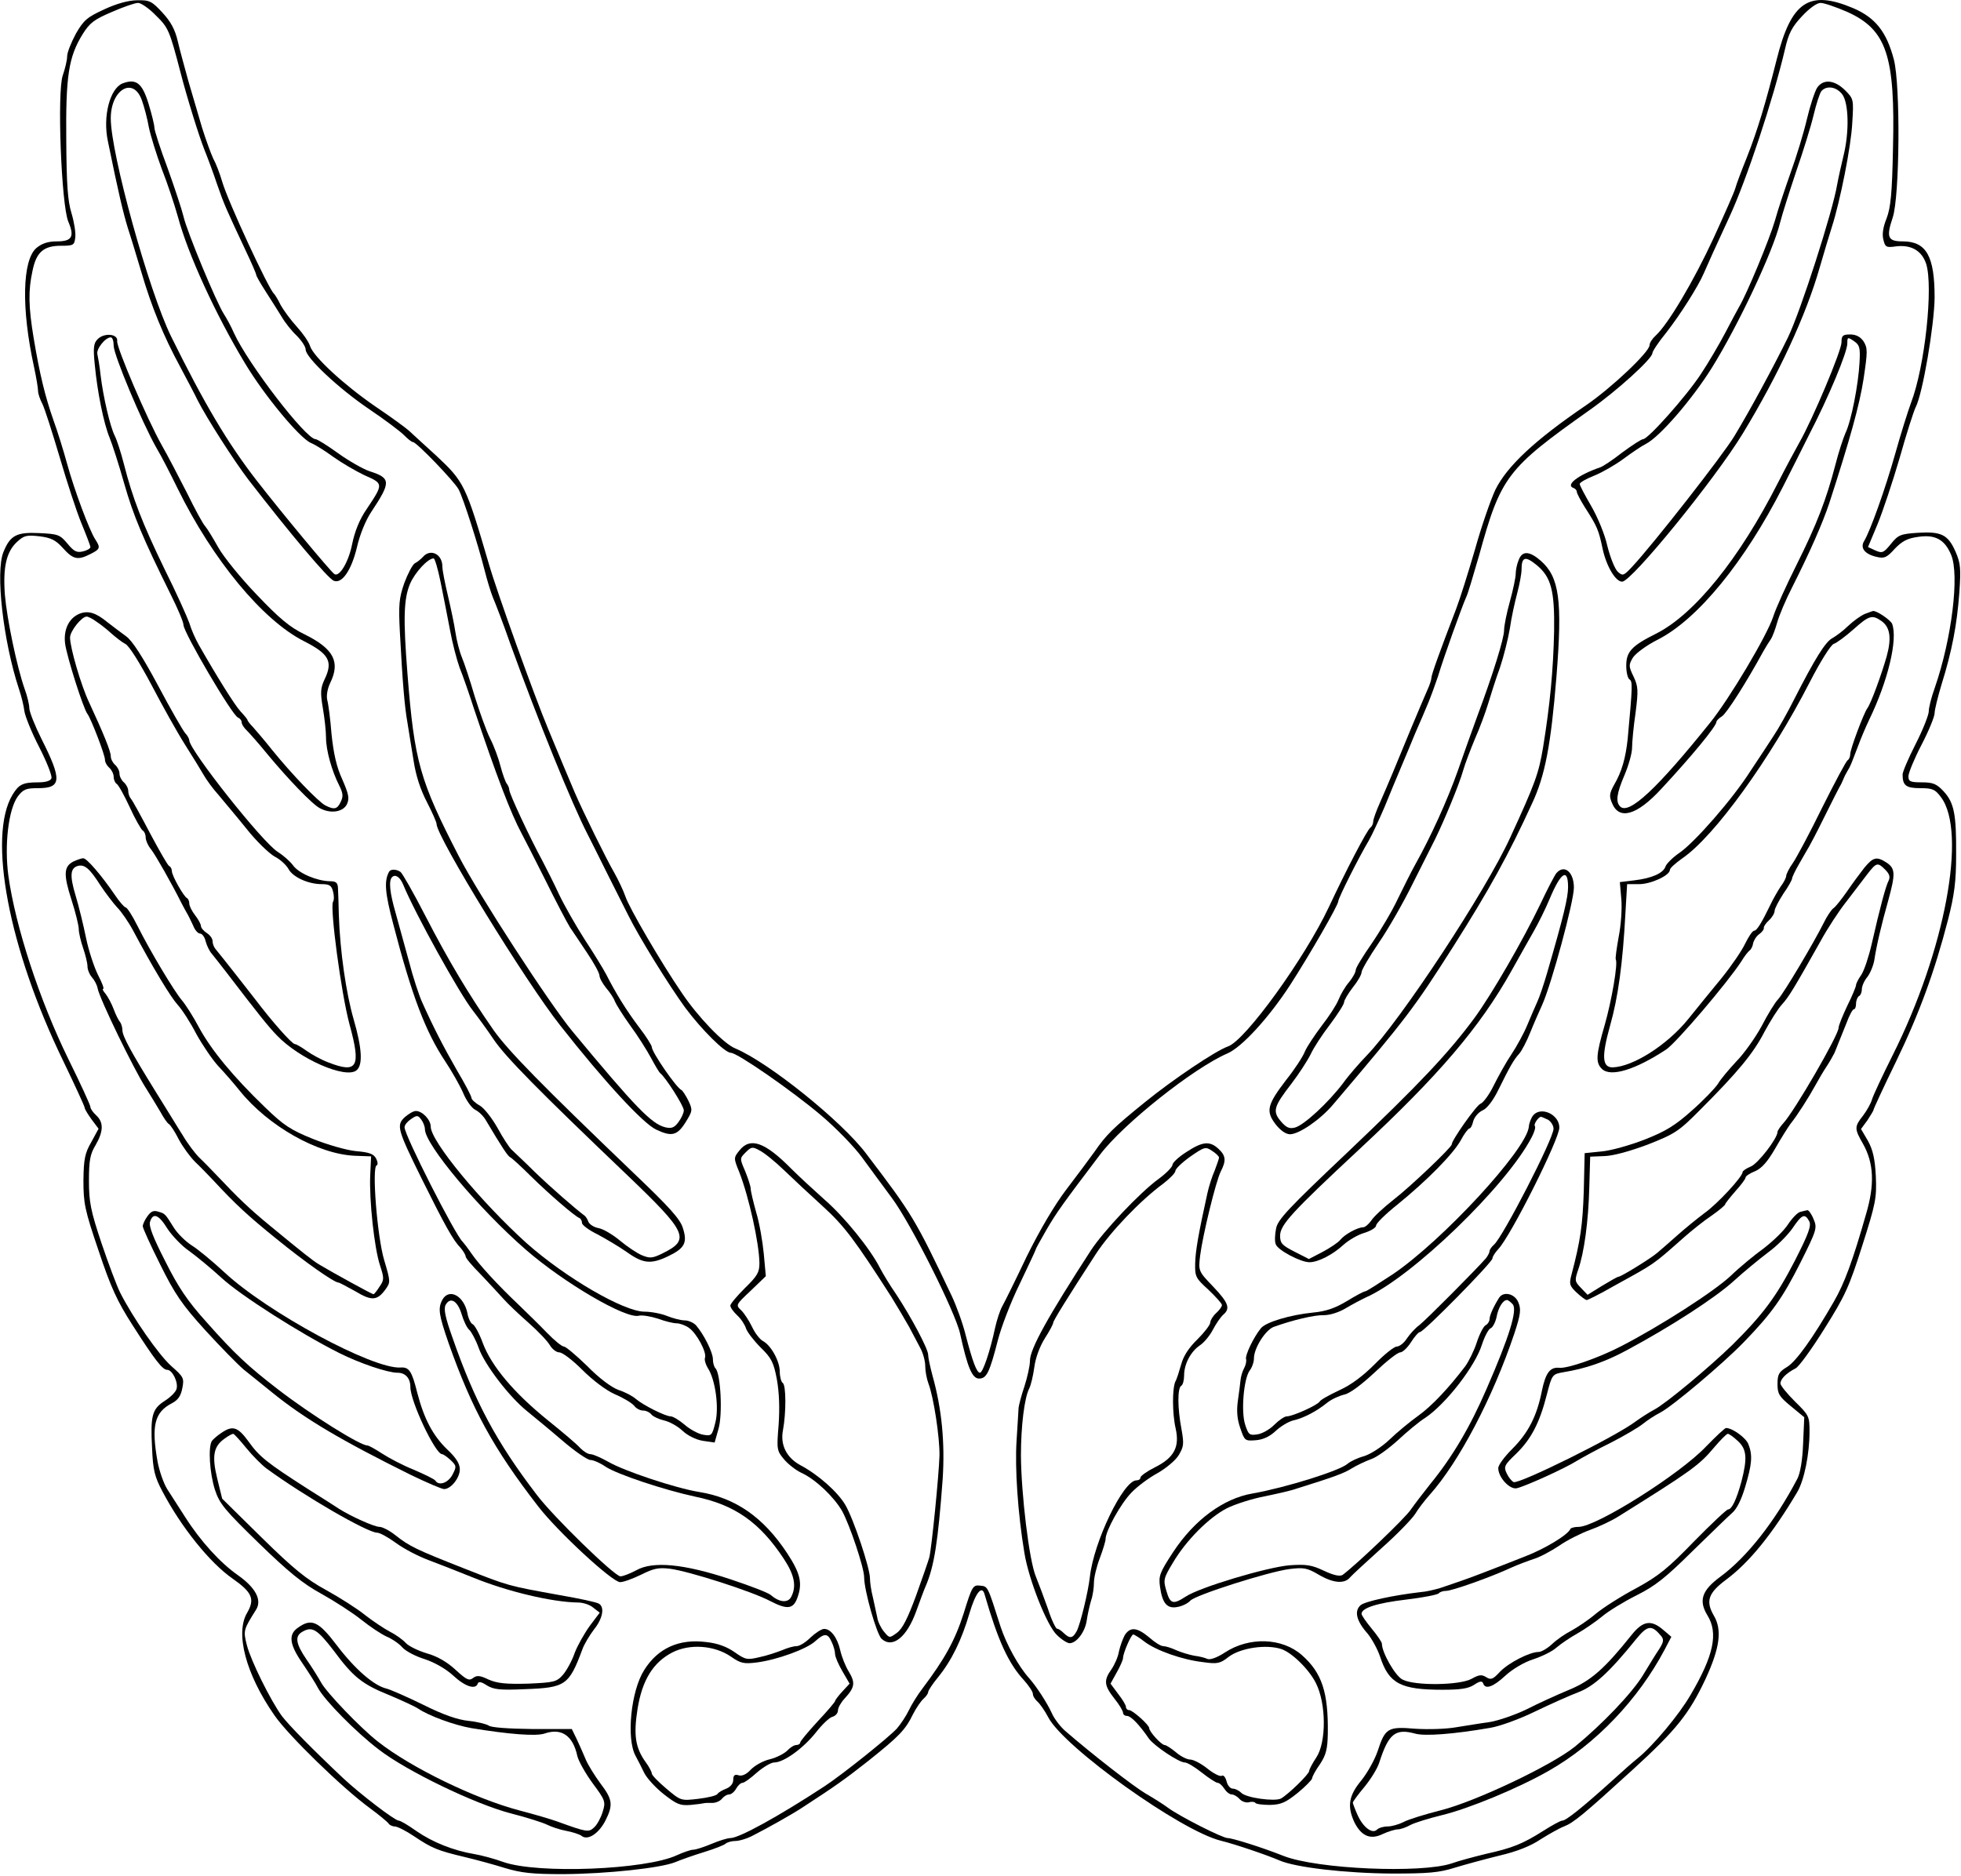 <?xml version="1.0" encoding="UTF-8" standalone="yes"?>
<svg version="1.0" xmlns="http://www.w3.org/2000/svg" width="178.188mm" height="170.48mm" viewBox="0 0 674 645" preserveAspectRatio="xMidYMid meet">
  <g transform="translate(0,645) scale(0.1,-0.1)" fill="#000000" stroke="none">
    <path d="M358 6418 c-59 -27 -71 -37 -98 -84 -16 -30 -30 -64 -30 -78 0 -13
-7 -42 -15 -65 -20 -57 -5 -446 19 -503 22 -52 13 -68 -40 -68 -30 0 -51 -7
-70 -23 -48 -42 -52 -207 -8 -408 8 -37 14 -74 14 -83 0 -10 7 -30 15 -45 8
-16 34 -98 59 -182 25 -85 58 -187 75 -228 17 -41 31 -78 31 -82 0 -5 -12 -12
-26 -15 -21 -5 -31 0 -53 27 -26 31 -33 33 -97 36 -78 4 -100 -8 -123 -65 -28
-68 -1 -306 53 -470 9 -26 17 -60 19 -77 2 -16 24 -72 51 -124 26 -51 45 -99
42 -107 -3 -9 -20 -14 -45 -14 -54 0 -67 -7 -89 -43 -86 -144 -13 -529 174
-914 41 -85 74 -157 74 -161 0 -5 11 -23 24 -41 l24 -32 -25 -46 c-22 -38 -26
-58 -27 -131 0 -79 4 -101 52 -242 42 -126 64 -174 116 -255 78 -122 104 -155
120 -155 18 0 39 -44 32 -66 -3 -11 -22 -29 -41 -41 -43 -28 -49 -50 -43 -163
3 -74 9 -98 35 -147 65 -124 164 -247 242 -301 67 -47 77 -70 50 -117 -42 -70
-5 -211 93 -352 47 -69 235 -252 330 -321 31 -23 59 -46 63 -52 3 -5 13 -10
21 -10 9 0 39 -15 67 -34 61 -41 81 -49 173 -71 38 -9 101 -26 139 -38 57 -17
94 -21 200 -21 152 1 335 21 385 41 19 8 64 24 100 35 36 11 69 24 74 29 6 5
21 9 33 9 13 0 41 8 61 19 51 26 133 72 168 95 117 76 149 99 229 162 105 84
126 105 153 160 11 22 28 46 36 53 9 8 16 18 16 23 0 5 15 28 34 51 47 58 81
128 108 220 21 71 43 98 52 65 46 -159 82 -238 136 -296 16 -18 30 -39 30 -46
0 -8 7 -19 16 -27 8 -7 25 -31 37 -54 54 -103 455 -390 593 -424 49 -12 158
-49 202 -68 55 -24 227 -44 387 -45 124 0 161 3 215 20 36 11 106 30 155 42
60 14 107 33 141 56 29 18 64 38 80 44 33 13 66 40 236 195 149 136 194 192
250 311 50 108 58 170 29 219 -29 50 -19 78 43 124 79 59 158 156 244 301 24
41 42 131 42 208 0 52 -2 56 -50 103 -27 27 -50 55 -50 62 0 15 19 35 52 52
11 5 56 67 99 136 71 113 85 143 130 285 47 147 50 165 47 239 -3 60 -10 91
-27 122 l-24 41 22 30 c11 17 21 33 21 36 0 3 34 77 76 163 81 167 134 312
180 490 22 86 28 132 28 223 1 141 -7 180 -43 219 -24 26 -37 31 -75 31 -40 0
-46 3 -46 21 0 11 20 60 45 108 25 48 45 97 45 109 0 11 11 56 24 99 36 115
53 206 61 315 6 84 4 102 -13 141 -26 59 -49 70 -130 65 -59 -4 -67 -7 -92
-38 -25 -31 -30 -33 -53 -23 l-26 12 33 79 c18 44 52 146 76 228 23 82 48 160
55 174 24 46 64 282 65 377 0 142 -28 193 -110 193 -51 0 -57 14 -34 82 24 72
27 453 4 543 -25 95 -63 144 -140 177 -152 64 -213 23 -263 -177 -38 -150 -65
-241 -102 -335 -19 -47 -37 -95 -40 -107 -3 -12 -37 -89 -75 -172 -67 -145
-156 -296 -199 -335 -12 -11 -21 -25 -21 -33 0 -23 -131 -147 -219 -207 -175
-119 -271 -209 -311 -290 -16 -34 -48 -126 -70 -205 -23 -79 -52 -171 -65
-205 -56 -146 -85 -226 -85 -237 0 -6 -6 -25 -14 -42 -8 -18 -33 -77 -56 -132
-54 -132 -78 -189 -106 -253 -13 -29 -24 -59 -24 -67 0 -7 -4 -16 -9 -20 -11
-6 -86 -151 -144 -275 -82 -174 -286 -457 -346 -478 -43 -15 -190 -114 -286
-192 -110 -89 -133 -112 -173 -170 -18 -25 -61 -83 -97 -130 -41 -54 -91 -139
-136 -230 -38 -80 -76 -157 -84 -171 -8 -14 -19 -48 -25 -75 -17 -80 -42 -154
-52 -154 -11 0 -25 37 -49 129 -10 41 -32 101 -48 135 -125 263 -134 279 -294
489 -85 113 -336 314 -450 362 -40 16 -129 109 -184 191 -70 102 -182 294
-194 332 -7 20 -24 56 -38 81 -26 44 -109 213 -136 276 -16 38 -56 132 -90
215 -49 117 -177 473 -205 570 -80 273 -85 283 -181 373 -41 37 -83 76 -94 86
-11 10 -63 48 -115 83 -109 75 -213 171 -225 208 -4 14 -25 44 -45 66 -21 23
-46 57 -56 75 -9 19 -20 36 -23 39 -18 15 -157 314 -178 385 -8 28 -22 64 -31
80 -8 17 -25 64 -38 105 -12 41 -33 113 -47 160 -13 47 -30 109 -37 139 -9 39
-24 67 -53 98 -36 39 -44 43 -86 42 -29 0 -70 -11 -113 -31z m177 -21 c43 -42
47 -51 85 -197 23 -89 64 -220 82 -265 11 -27 31 -81 44 -120 24 -69 30 -82
98 -227 20 -42 36 -79 36 -83 0 -4 15 -30 33 -58 19 -29 43 -68 55 -87 11 -19
34 -48 51 -64 17 -17 31 -38 31 -48 0 -27 112 -133 220 -206 52 -35 105 -75
118 -88 13 -13 26 -24 31 -24 12 0 143 -136 157 -163 16 -30 67 -190 89 -277
9 -36 22 -78 29 -95 7 -16 35 -88 60 -160 94 -260 212 -551 266 -655 10 -19
39 -78 65 -130 26 -52 59 -117 73 -145 39 -79 141 -243 197 -320 56 -75 136
-155 157 -155 22 0 211 -131 310 -215 51 -43 115 -109 141 -145 26 -36 73 -99
103 -140 64 -86 218 -392 234 -466 25 -114 41 -154 65 -154 26 0 36 20 65 133
11 43 44 130 75 193 30 63 55 116 55 118 0 3 17 33 37 68 35 60 56 89 184 258
80 106 322 298 438 348 49 21 142 122 216 236 67 104 165 274 165 287 0 11 71
152 105 209 11 19 35 71 54 115 18 44 43 105 56 135 13 30 35 84 50 120 16 36
36 83 45 105 9 22 24 63 33 90 19 64 84 244 96 270 6 11 25 76 45 145 75 272
96 299 380 500 95 67 216 177 216 196 0 6 21 38 48 71 49 63 109 158 128 202
11 26 45 101 89 196 58 125 150 402 191 577 12 53 24 76 58 112 25 27 51 46
64 46 12 0 53 -14 92 -31 135 -61 165 -150 157 -469 -3 -156 -8 -204 -22 -241
-12 -29 -16 -55 -11 -73 6 -26 10 -28 44 -23 52 6 88 -15 103 -60 25 -78 -4
-353 -52 -478 -10 -27 -35 -106 -54 -174 -35 -124 -86 -266 -107 -301 -15 -24
2 -46 44 -55 25 -6 34 -2 61 28 25 26 43 36 80 41 59 9 92 -9 114 -62 29 -69
2 -288 -56 -456 -12 -33 -21 -69 -21 -82 0 -12 -20 -63 -45 -112 -25 -49 -45
-96 -45 -105 0 -38 12 -47 61 -47 42 0 51 -4 71 -31 90 -120 14 -528 -166
-887 -35 -70 -67 -138 -71 -152 -4 -14 -18 -39 -31 -56 -30 -38 -30 -45 0 -97
37 -66 41 -139 10 -243 -45 -158 -74 -237 -110 -299 -73 -127 -130 -206 -161
-225 -28 -17 -33 -25 -33 -59 0 -34 6 -43 46 -76 l46 -38 -4 -91 c-2 -56 -10
-103 -20 -121 -76 -145 -172 -268 -264 -336 -64 -47 -76 -82 -45 -133 38 -61
22 -138 -58 -274 -40 -69 -129 -175 -181 -217 -14 -11 -55 -47 -91 -80 -100
-90 -156 -135 -169 -135 -6 0 -35 -16 -65 -35 -71 -45 -106 -59 -196 -79 -41
-10 -94 -24 -119 -33 -104 -35 -463 -20 -579 26 -73 29 -175 61 -191 61 -18 0
-164 74 -205 104 -16 12 -51 34 -77 49 -41 24 -184 135 -275 214 -18 15 -40
44 -48 63 -16 35 -53 92 -78 120 -36 40 -78 116 -98 177 -45 141 -43 138 -70
141 -25 3 -28 -2 -57 -96 -30 -93 -65 -156 -141 -257 -17 -22 -38 -56 -47 -75
-9 -19 -28 -48 -42 -64 -31 -33 -189 -159 -247 -197 -160 -105 -295 -179 -325
-179 -10 0 -39 -9 -65 -20 -26 -11 -54 -20 -63 -20 -8 0 -34 -9 -56 -19 -107
-50 -479 -65 -597 -23 -30 11 -75 23 -99 27 -72 12 -144 41 -199 79 -28 20
-55 36 -61 36 -13 0 -131 90 -190 145 -103 97 -187 182 -212 215 -39 54 -106
189 -120 243 -13 51 -12 53 32 123 20 33 -2 75 -63 118 -60 42 -128 116 -182
201 -21 33 -49 76 -61 95 -12 19 -27 62 -33 94 -22 123 -11 170 49 201 21 11
31 25 36 52 7 35 4 39 -39 77 -43 39 -131 165 -175 252 -11 22 -40 99 -64 170
-37 111 -43 141 -43 214 0 70 4 92 23 123 27 47 28 78 2 102 -11 10 -20 23
-20 29 0 6 -34 80 -75 163 -101 206 -183 459 -207 632 -14 105 0 227 32 272
19 25 28 29 70 29 81 0 83 28 12 169 -23 46 -42 94 -42 106 0 12 -7 42 -16 66
-27 77 -61 241 -68 324 -7 95 5 148 42 182 24 22 33 24 77 19 40 -5 56 -13 81
-41 35 -39 51 -42 94 -20 34 17 35 22 17 50 -20 30 -72 169 -97 260 -12 44
-33 112 -47 150 -29 83 -47 157 -68 282 -18 109 -19 164 -4 232 13 64 38 86
98 86 43 0 46 2 49 29 2 16 -4 53 -13 83 -13 42 -17 97 -18 251 -2 221 8 286
56 364 25 40 40 51 101 77 39 17 79 31 90 31 10 0 38 -19 61 -43z"/>
    <path d="M420 6163 c-43 -18 -68 -113 -50 -198 36 -177 53 -248 69 -300 11
-33 31 -100 46 -150 35 -120 77 -222 133 -325 25 -47 52 -98 60 -115 30 -60
126 -210 175 -274 143 -185 274 -341 294 -348 28 -11 60 36 79 114 10 45 31
95 49 122 69 104 69 117 -6 141 -23 8 -72 36 -108 62 -36 26 -71 48 -77 48
-33 0 -233 260 -281 366 -9 21 -25 50 -34 64 -26 40 -128 286 -139 336 -6 25
-31 100 -55 167 -25 66 -45 129 -45 138 0 9 -9 46 -20 82 -22 72 -43 88 -90
70z m67 -58 c8 -22 19 -64 24 -93 6 -29 26 -93 44 -142 19 -48 44 -123 56
-166 34 -127 129 -335 231 -504 66 -110 187 -256 226 -273 15 -6 50 -28 77
-48 28 -20 76 -48 107 -63 66 -29 66 -29 8 -116 -25 -36 -41 -77 -50 -120 -12
-62 -44 -115 -61 -104 -12 7 -183 213 -266 320 -101 130 -181 265 -296 498
-77 158 -207 628 -207 749 0 100 78 145 107 62z"/>
    <path d="M6246 6148 c-8 -13 -24 -61 -35 -108 -11 -47 -36 -129 -56 -184 -19
-54 -44 -128 -54 -165 -18 -62 -96 -251 -123 -296 -6 -11 -28 -51 -48 -90 -20
-38 -58 -103 -84 -142 -50 -76 -181 -223 -198 -223 -6 0 -38 -21 -72 -46 -33
-26 -68 -49 -76 -51 -75 -26 -121 -61 -91 -71 6 -2 11 -8 11 -13 0 -5 12 -28
27 -52 43 -67 48 -78 62 -145 13 -59 44 -112 67 -112 32 0 319 352 415 510
121 199 217 405 264 570 15 52 34 115 42 140 28 87 66 276 70 357 5 81 5 83
-25 113 -37 36 -75 39 -96 8z m87 -23 c22 -31 24 -129 4 -210 -8 -33 -18 -78
-22 -100 -15 -91 -125 -434 -169 -525 -48 -98 -130 -250 -184 -339 -39 -65
-279 -372 -352 -450 -29 -31 -32 -32 -49 -17 -10 9 -26 49 -36 89 -9 41 -34
100 -56 138 -21 36 -39 70 -39 75 0 5 23 18 51 29 27 11 72 37 99 57 27 20 62
44 78 52 47 24 158 152 226 261 91 146 211 401 235 500 7 28 32 106 55 175 24
69 51 156 60 194 9 38 21 75 27 83 18 20 52 15 72 -12z"/>
    <path d="M335 5284 c-14 -14 -16 -29 -10 -88 9 -95 31 -203 51 -251 9 -22 32
-93 50 -157 32 -112 64 -188 160 -382 24 -48 44 -95 44 -105 1 -27 167 -310
187 -318 7 -3 13 -10 13 -17 0 -6 8 -19 18 -28 9 -9 42 -46 72 -83 69 -83 153
-171 179 -184 37 -20 80 -13 93 14 9 20 6 34 -16 85 -20 43 -30 89 -37 155 -4
52 -11 105 -15 119 -3 15 1 38 10 57 36 73 13 118 -88 168 -50 24 -87 55 -164
136 -55 57 -114 130 -132 162 -18 32 -38 65 -45 73 -8 8 -36 60 -63 115 -28
55 -66 128 -86 163 -51 90 -157 339 -154 359 4 25 -44 30 -67 7z m55 -23 c0
-31 97 -263 147 -351 18 -30 50 -93 73 -140 121 -246 292 -452 433 -524 87
-44 102 -70 72 -132 -14 -30 -15 -45 -6 -98 6 -35 11 -80 11 -102 0 -44 20
-115 45 -164 13 -26 15 -38 6 -56 -12 -27 -23 -29 -54 -13 -25 14 -114 106
-182 190 -27 34 -58 70 -67 80 -10 10 -18 21 -18 23 0 3 -11 16 -24 30 -21 23
-82 121 -143 228 -12 21 -27 55 -33 76 -7 20 -45 105 -86 187 -76 157 -109
242 -139 360 -10 39 -24 82 -31 96 -16 31 -40 134 -49 209 -3 30 -9 63 -11 72
-5 17 27 58 46 58 6 0 10 -13 10 -29z"/>
    <path d="M6330 5273 c0 -29 -99 -264 -144 -343 -14 -25 -48 -88 -75 -141 -132
-260 -287 -452 -419 -518 -84 -42 -102 -62 -102 -110 0 -22 5 -43 11 -47 11
-7 11 -20 -6 -204 -7 -66 -20 -113 -47 -159 -16 -29 -17 -39 -7 -62 24 -60 85
-43 169 48 105 113 190 216 190 231 0 4 9 13 19 19 16 10 83 115 142 223 9 16
21 35 26 42 5 7 15 33 22 58 7 25 30 79 51 120 62 123 105 221 128 290 71 219
104 337 118 428 14 94 14 105 0 128 -11 16 -26 24 -46 24 -26 0 -30 -4 -30
-27z m62 -69 c-4 -76 -28 -200 -48 -242 -8 -18 -24 -67 -35 -110 -31 -119 -64
-205 -133 -343 -35 -70 -72 -151 -81 -180 -22 -66 -150 -281 -216 -363 -182
-227 -280 -319 -310 -289 -16 16 -12 45 15 108 14 33 26 75 26 94 0 18 5 73
12 120 10 78 9 91 -7 125 -17 35 -17 40 -2 65 9 14 46 42 86 62 137 70 298
267 429 524 22 44 63 124 90 179 68 131 132 285 132 315 0 22 1 23 23 8 19
-13 22 -22 19 -73z"/>
    <path d="M1453 4535 c-7 -8 -20 -18 -28 -22 -8 -5 -24 -36 -36 -68 -18 -52
-20 -74 -15 -170 9 -169 16 -255 26 -310 4 -27 14 -86 21 -130 8 -53 24 -101
46 -143 18 -35 33 -69 33 -75 0 -44 307 -544 426 -694 151 -192 284 -336 329
-357 53 -25 72 -21 101 25 24 39 25 42 10 74 -9 18 -20 35 -24 37 -17 7 -102
130 -102 148 0 5 -19 36 -43 67 -44 58 -81 118 -114 183 -10 19 -43 73 -74
120 -30 47 -70 117 -88 155 -18 39 -44 90 -57 115 -43 79 -114 231 -114 244 0
6 -4 16 -9 22 -4 5 -14 32 -21 59 -7 28 -23 71 -36 96 -13 26 -36 91 -53 145
-16 55 -36 115 -44 134 -8 19 -18 58 -22 85 -4 28 -16 84 -26 127 -10 42 -19
87 -19 100 0 43 -41 63 -67 33z m61 -87 c9 -46 24 -119 32 -163 8 -44 23 -102
33 -130 11 -27 33 -90 49 -140 79 -236 128 -363 164 -430 6 -11 43 -83 81
-159 38 -77 77 -151 86 -165 10 -14 36 -54 59 -88 23 -34 42 -69 42 -77 0 -8
10 -27 23 -43 13 -15 27 -36 30 -46 4 -10 27 -47 52 -82 26 -35 58 -86 72
-112 14 -26 28 -50 32 -53 18 -14 81 -112 81 -128 0 -9 -9 -28 -19 -41 -14
-19 -24 -22 -45 -17 -47 12 -101 67 -319 330 -79 95 -323 471 -390 601 -135
262 -153 325 -177 628 -15 190 -13 258 9 310 17 39 61 87 81 87 4 0 15 -37 24
-82z"/>
    <path d="M5220 4524 c-6 -14 -10 -35 -10 -47 0 -12 -9 -55 -20 -95 -11 -39
-20 -84 -20 -99 0 -28 -38 -151 -93 -298 -16 -44 -46 -127 -66 -185 -36 -102
-94 -229 -145 -320 -14 -25 -41 -79 -61 -120 -19 -41 -60 -110 -90 -154 -30
-43 -55 -84 -55 -91 0 -8 -10 -26 -23 -42 -13 -15 -29 -42 -36 -60 -7 -18 -33
-58 -58 -90 -24 -32 -51 -72 -58 -89 -7 -18 -36 -62 -64 -97 -65 -85 -71 -107
-37 -152 17 -22 36 -35 50 -35 31 0 104 50 148 102 254 299 278 331 413 543
123 194 191 317 271 492 45 96 65 201 84 436 21 263 10 343 -54 399 -39 34
-64 35 -76 2z m62 -17 c50 -41 62 -88 60 -227 -3 -136 -14 -252 -38 -400 -15
-89 -26 -121 -113 -310 -84 -184 -376 -628 -494 -750 -24 -25 -61 -67 -81 -95
-50 -66 -134 -144 -165 -152 -19 -5 -30 0 -48 21 -30 35 -25 51 36 130 26 34
55 79 66 101 10 22 40 68 67 103 26 35 48 69 48 76 0 7 14 30 30 51 17 21 30
44 30 52 0 8 27 54 59 101 33 48 85 139 116 202 32 63 67 133 78 155 31 63 82
186 96 235 7 25 26 74 41 110 16 36 36 90 45 120 9 30 27 87 41 125 13 39 28
99 34 135 5 36 17 90 25 120 8 30 15 67 15 81 0 45 13 48 52 16z"/>
    <path d="M273 4340 c-37 -15 -56 -55 -50 -103 6 -45 63 -225 77 -242 12 -16
60 -140 60 -157 0 -9 7 -21 15 -28 8 -7 15 -21 15 -31 0 -10 5 -21 10 -24 6
-3 26 -39 45 -80 18 -40 39 -76 44 -80 6 -3 11 -14 11 -24 0 -10 8 -29 19 -42
16 -21 70 -116 104 -184 6 -11 14 -27 19 -35 5 -8 14 -27 21 -42 6 -16 17 -28
24 -28 7 0 16 -12 19 -26 4 -15 13 -34 21 -43 7 -9 29 -36 48 -61 114 -149
146 -189 176 -220 77 -81 237 -151 274 -120 22 18 19 75 -10 175 -26 90 -47
234 -51 360 -1 39 -2 80 -3 93 -1 17 -7 22 -28 22 -45 1 -106 27 -126 54 -10
14 -34 35 -53 47 -52 32 -302 348 -304 383 0 5 -6 17 -14 25 -8 9 -50 82 -93
163 -53 99 -89 155 -110 170 -18 13 -47 35 -65 49 -40 33 -66 40 -95 29z m57
-27 c14 -9 37 -27 52 -41 15 -13 36 -30 48 -36 13 -6 50 -66 90 -141 37 -71
89 -164 115 -205 26 -41 55 -88 64 -104 9 -16 32 -48 52 -70 19 -23 63 -75 96
-116 33 -42 77 -84 96 -95 20 -10 41 -30 48 -43 15 -28 68 -52 114 -52 27 0
34 -5 39 -25 4 -14 4 -30 0 -36 -11 -19 28 -315 57 -422 40 -146 27 -169 -73
-130 -24 9 -57 27 -75 40 -17 12 -35 23 -40 23 -10 0 -79 78 -138 156 -35 45
-103 132 -135 171 -6 7 -10 19 -10 27 0 9 -9 21 -20 28 -11 7 -20 18 -20 24 0
6 -9 23 -20 37 -11 14 -20 32 -20 40 0 9 -4 17 -8 19 -11 5 -52 77 -52 93 0 7
-4 15 -9 17 -5 2 -34 53 -66 113 -32 61 -61 114 -66 119 -5 6 -9 18 -9 27 0 9
-7 22 -15 29 -8 7 -15 20 -15 30 0 10 -7 23 -15 30 -8 7 -15 20 -15 30 0 17
-25 78 -75 186 -27 57 -65 187 -65 222 0 22 40 72 57 72 5 0 20 -7 33 -17z"/>
    <path d="M6410 4339 c-14 -6 -39 -24 -57 -41 -17 -17 -42 -35 -54 -42 -24 -12
-60 -70 -132 -211 -22 -44 -54 -101 -71 -126 -17 -26 -52 -80 -79 -120 -61
-96 -192 -246 -245 -282 -22 -15 -43 -36 -47 -46 -7 -23 -47 -41 -108 -48
l-49 -6 5 -58 c3 -32 -1 -90 -9 -130 -7 -39 -12 -74 -10 -78 8 -13 -14 -141
-38 -225 -30 -103 -32 -129 -10 -151 30 -30 116 -3 222 67 36 25 210 229 258
303 10 17 23 33 28 37 5 3 11 15 12 24 2 10 11 25 21 32 10 7 17 17 16 22 -1
4 7 16 17 25 11 10 20 25 20 33 0 8 14 34 30 59 17 24 30 48 30 52 0 5 11 28
25 52 14 24 29 51 34 59 24 44 37 71 64 125 16 33 34 67 38 75 5 8 12 22 15
30 3 8 10 22 15 30 10 16 11 20 36 85 8 22 25 63 38 90 65 134 99 277 79 330
-5 13 -55 47 -66 44 -2 0 -14 -5 -28 -10z m57 -24 c30 -21 36 -58 18 -123 -18
-63 -54 -161 -66 -177 -13 -18 -59 -141 -59 -158 0 -9 -4 -18 -9 -21 -5 -3
-44 -76 -87 -162 -42 -86 -88 -172 -101 -191 -13 -18 -23 -39 -23 -44 0 -6 -8
-23 -19 -37 -10 -15 -26 -43 -35 -62 -30 -62 -47 -90 -56 -90 -6 0 -19 -20
-31 -44 -11 -24 -48 -78 -82 -120 -34 -41 -85 -104 -114 -140 -72 -89 -190
-164 -260 -166 -36 0 -38 38 -9 142 28 98 44 216 53 386 l6 102 41 0 c41 0
106 30 106 49 0 6 19 23 43 40 110 75 302 341 437 604 38 74 73 129 83 133 10
3 41 26 68 50 54 48 64 51 96 29z"/>
    <path d="M252 3488 c-34 -17 -35 -45 -7 -132 14 -43 25 -89 25 -101 0 -12 7
-42 15 -65 8 -23 15 -52 15 -63 0 -11 7 -28 15 -37 9 -10 18 -27 20 -39 7 -36
124 -277 165 -341 16 -25 38 -62 50 -82 11 -20 24 -40 30 -43 6 -4 21 -27 34
-53 14 -26 39 -60 56 -77 17 -16 45 -45 63 -64 75 -81 118 -121 217 -201 97
-79 198 -150 213 -150 3 0 29 -14 58 -30 56 -34 75 -32 103 6 18 25 18 27 -4
101 -24 80 -43 320 -26 326 5 2 4 12 -2 24 -9 16 -24 21 -69 25 -32 3 -98 22
-148 42 -77 31 -101 47 -165 109 -110 106 -184 196 -226 273 -20 38 -47 80
-59 94 -26 30 -110 170 -154 258 -17 34 -35 62 -40 62 -4 0 -21 19 -37 43 -45
66 -97 127 -109 126 -5 0 -20 -5 -33 -11z m93 -83 c18 -27 44 -61 57 -75 14
-14 39 -50 55 -80 67 -126 128 -227 153 -255 15 -16 44 -61 64 -100 21 -38 55
-88 75 -110 21 -22 54 -60 74 -85 98 -122 270 -219 397 -224 l55 -2 -3 -64
c-4 -85 14 -253 34 -312 14 -43 14 -49 -2 -72 -9 -14 -18 -26 -21 -26 -5 0
-145 77 -188 103 -21 13 -53 38 -167 132 -73 60 -111 97 -180 170 -21 22 -49
51 -64 65 -14 14 -40 48 -57 77 -18 28 -59 96 -93 150 -83 134 -114 190 -114
211 0 10 -4 22 -8 28 -5 5 -15 25 -22 44 -7 19 -20 43 -28 53 -8 9 -12 17 -8
17 4 0 -4 21 -18 48 -13 26 -32 83 -41 127 -9 44 -25 110 -36 146 -21 70 -18
95 9 102 23 5 40 -10 77 -68z"/>
    <path d="M6409 3467 c-14 -18 -41 -54 -60 -82 -19 -27 -40 -54 -47 -58 -6 -4
-22 -27 -33 -50 -35 -70 -138 -243 -157 -263 -10 -10 -36 -52 -57 -93 -22 -40
-61 -95 -87 -121 -25 -27 -54 -61 -63 -77 -10 -15 -50 -57 -90 -92 -57 -51
-90 -71 -161 -99 -49 -19 -115 -38 -148 -41 l-59 -6 -3 -130 c-4 -117 -11
-169 -42 -287 -9 -33 -7 -39 17 -62 15 -14 31 -26 35 -26 4 0 46 21 93 48 145
80 131 70 242 168 25 22 67 56 94 74 26 18 47 36 47 39 0 3 16 23 35 45 19 21
35 42 35 47 0 5 15 15 33 22 23 10 43 33 69 78 20 35 44 73 52 84 25 31 64 93
86 133 11 20 29 51 40 67 11 17 22 37 26 45 3 8 10 24 14 35 5 11 16 41 27 67
10 27 21 48 26 48 4 0 7 9 7 19 0 11 5 23 10 26 6 3 10 14 10 24 0 10 8 29 19
42 10 13 21 40 24 59 7 47 24 120 48 205 25 91 24 109 -6 129 -34 22 -46 19
-76 -17z m71 -7 c15 -15 18 -25 12 -38 -10 -19 -30 -94 -58 -217 -10 -44 -26
-92 -36 -107 -10 -14 -18 -30 -18 -35 0 -5 -13 -37 -30 -71 -16 -34 -30 -68
-30 -76 0 -25 -152 -287 -190 -328 -11 -12 -20 -26 -20 -30 0 -22 -67 -109
-92 -119 -15 -6 -28 -15 -28 -19 0 -16 -87 -110 -131 -141 -24 -18 -66 -52
-94 -77 -27 -24 -59 -52 -70 -61 -24 -20 -123 -81 -132 -81 -3 0 -28 -14 -56
-31 l-50 -31 -23 24 c-21 22 -22 25 -9 63 20 57 35 164 38 284 l3 104 50 2
c30 1 88 17 149 40 91 36 105 44 179 119 128 128 183 194 221 268 20 37 47 80
60 94 24 26 43 58 133 218 24 44 64 105 88 135 24 31 56 73 71 93 33 43 37 44
63 18z"/>
    <path d="M1337 3453 c-18 -32 -14 -74 14 -180 64 -247 111 -370 178 -471 22
-33 50 -82 62 -109 11 -27 30 -53 42 -59 11 -5 28 -21 36 -35 57 -96 76 -124
84 -128 5 -2 37 -31 71 -65 62 -61 151 -138 167 -144 5 -2 9 -10 9 -17 0 -7
24 -25 53 -39 28 -15 74 -42 101 -61 56 -40 83 -43 143 -14 56 27 66 46 50 96
-9 31 -46 72 -172 192 -312 299 -428 417 -479 489 -85 122 -155 239 -234 392
-41 80 -80 148 -86 152 -14 10 -34 10 -39 1z m48 -44 c40 -98 194 -376 240
-434 17 -22 50 -67 72 -100 41 -60 152 -173 458 -465 207 -198 218 -222 123
-269 -36 -18 -45 -18 -72 -7 -17 7 -51 30 -75 50 -24 20 -57 40 -73 43 -17 3
-32 13 -36 22 -3 9 -9 18 -13 21 -31 23 -115 96 -171 150 -36 36 -73 70 -80
77 -7 6 -29 39 -48 74 -19 34 -47 70 -62 78 -16 9 -28 21 -28 26 0 6 -22 48
-50 95 -47 82 -82 150 -120 235 -10 22 -31 85 -45 140 -15 55 -36 130 -46 167
-20 69 -24 110 -12 122 11 11 27 1 38 -25z"/>
    <path d="M5350 3448 c-6 -7 -31 -55 -55 -106 -61 -127 -167 -310 -226 -391
-89 -121 -191 -229 -435 -461 -206 -195 -243 -234 -248 -265 -4 -20 -5 -44 -1
-53 6 -20 85 -62 116 -62 30 0 80 26 117 60 18 16 50 35 72 41 22 7 40 18 40
25 0 8 33 40 73 72 101 82 191 173 218 221 12 23 26 41 30 41 4 0 10 11 13 25
4 14 18 31 32 37 16 7 37 35 55 72 39 79 52 102 71 123 9 10 26 43 38 73 12
30 31 73 41 95 32 71 109 355 109 403 0 54 -33 81 -60 50z m40 -48 c0 -36 -15
-99 -72 -295 -11 -38 -26 -83 -34 -100 -7 -16 -23 -52 -34 -79 -11 -27 -36
-73 -54 -100 -19 -28 -46 -77 -62 -109 -15 -31 -36 -59 -45 -62 -14 -5 -99
-125 -99 -140 0 -10 -144 -147 -200 -190 -33 -26 -68 -58 -76 -71 -9 -13 -22
-24 -29 -24 -19 0 -64 -25 -78 -43 -7 -9 -34 -27 -60 -41 l-48 -25 -49 25
c-43 22 -50 29 -50 55 0 37 39 80 272 297 274 255 415 420 524 615 27 48 61
109 76 135 15 26 40 76 55 112 38 91 63 107 63 40z"/>
    <path d="M1391 2609 c-30 -28 -26 -42 59 -214 78 -157 107 -210 133 -236 9
-11 17 -24 17 -29 0 -6 24 -34 53 -63 28 -30 63 -67 77 -83 14 -16 53 -53 86
-82 34 -30 67 -65 74 -78 8 -13 22 -24 32 -24 11 0 46 -27 79 -60 36 -36 81
-70 112 -84 29 -12 58 -30 66 -39 7 -10 21 -17 31 -17 10 0 23 -6 29 -14 6 -7
26 -16 43 -20 18 -4 46 -19 63 -35 18 -17 46 -31 70 -35 l41 -6 13 46 c15 49
8 191 -10 209 -5 5 -9 19 -9 32 0 23 -31 85 -58 116 -8 9 -26 17 -39 17 -13 0
-40 7 -60 15 -19 8 -55 15 -78 15 -71 0 -272 117 -406 236 -156 141 -329 350
-329 400 0 24 -29 54 -51 54 -9 0 -25 -10 -38 -21z m69 -42 c1 -53 186 -274
347 -414 131 -114 343 -238 388 -227 11 3 41 -2 66 -10 24 -9 53 -16 64 -16
11 0 31 -7 43 -16 26 -18 61 -83 55 -102 -3 -7 2 -23 9 -35 27 -40 40 -139 26
-190 -11 -44 -13 -45 -42 -40 -17 3 -46 19 -64 35 -18 15 -39 28 -47 28 -18 0
-94 38 -120 60 -11 10 -38 24 -60 31 -24 9 -66 40 -107 82 -38 37 -74 67 -80
67 -7 0 -33 21 -59 48 -25 26 -68 68 -95 94 -76 72 -138 140 -164 178 -13 19
-27 37 -30 40 -25 22 -200 366 -200 394 0 8 10 20 22 28 20 14 24 14 35 -1 7
-9 13 -24 13 -34z"/>
    <path d="M5270 2615 c-7 -9 -14 -26 -15 -40 -9 -79 -296 -390 -467 -506 -49
-32 -91 -59 -95 -59 -5 0 -33 -15 -64 -34 -40 -24 -72 -35 -115 -39 -80 -8
-163 -33 -180 -54 -26 -32 -55 -94 -51 -106 2 -7 -1 -21 -7 -32 -6 -11 -11
-29 -12 -40 -1 -11 -5 -43 -9 -70 -5 -35 -3 -64 8 -95 15 -44 16 -45 54 -42
25 2 48 13 68 32 17 16 44 32 60 36 36 8 80 31 117 61 15 12 42 24 59 28 19 4
59 34 104 76 40 38 79 69 88 69 8 0 25 16 37 35 12 19 26 35 31 35 13 0 249
240 249 253 0 6 9 20 20 32 43 45 210 378 210 418 0 45 -63 74 -90 42z m51
-15 c10 -6 19 -20 19 -31 0 -34 -175 -374 -205 -399 -8 -7 -15 -17 -15 -22 0
-5 -6 -16 -12 -24 -33 -38 -206 -212 -229 -230 -14 -10 -33 -31 -43 -46 -10
-16 -26 -28 -35 -28 -9 0 -43 -27 -76 -61 -40 -40 -81 -71 -121 -89 -34 -16
-65 -33 -68 -39 -8 -13 -93 -51 -113 -51 -8 0 -27 -13 -43 -29 -16 -16 -42
-31 -59 -33 -26 -4 -30 -1 -41 33 -15 45 -5 158 15 186 8 10 15 29 15 42 0 36
40 99 69 109 64 23 139 41 172 40 21 0 52 10 75 24 22 13 52 29 69 37 156 68
484 384 570 551 9 17 14 34 11 38 -6 5 12 32 21 32 2 0 13 -5 24 -10z"/>
    <path d="M2541 2494 c-20 -25 -20 -26 0 -75 33 -85 68 -243 69 -312 0 -32 -7
-44 -50 -86 -27 -27 -50 -54 -50 -60 0 -7 11 -22 24 -34 13 -12 26 -32 30 -45
4 -12 27 -42 50 -65 37 -36 45 -51 56 -110 8 -45 10 -98 6 -156 -7 -85 -6 -89
18 -118 14 -17 41 -38 60 -47 50 -23 112 -83 140 -131 27 -49 76 -196 76 -228
0 -46 43 -196 60 -212 38 -34 87 6 119 95 13 36 27 74 32 85 30 69 43 154 59
370 8 125 -3 241 -35 355 -8 30 -15 62 -15 72 0 20 -58 129 -110 208 -21 30
-45 70 -55 89 -33 66 -123 177 -191 236 -37 33 -89 81 -114 106 -92 93 -142
110 -179 63z m153 -67 c29 -28 89 -84 133 -124 75 -68 112 -118 237 -313 21
-34 48 -80 61 -103 12 -23 29 -55 38 -72 9 -16 17 -44 17 -62 0 -17 5 -44 11
-60 18 -47 39 -185 38 -248 -2 -67 -27 -319 -35 -350 -3 -11 -23 -69 -45 -130
-29 -79 -47 -115 -66 -129 -26 -19 -26 -19 -45 4 -10 12 -21 34 -23 49 -3 14
-10 45 -15 69 -6 23 -10 52 -10 65 0 36 -57 206 -85 253 -26 44 -92 103 -154
136 -48 26 -70 70 -60 121 11 59 11 155 -1 162 -5 3 -10 21 -10 38 0 37 -30
91 -58 106 -11 6 -27 27 -37 48 -10 21 -27 47 -37 57 -20 19 -20 19 32 68 l52
50 -7 77 c-4 42 -15 106 -26 142 -10 36 -19 73 -19 82 0 8 -9 35 -19 60 -19
44 -19 44 2 65 19 19 23 20 48 6 16 -8 53 -38 83 -67z"/>
    <path d="M4078 2489 c-27 -17 -48 -37 -48 -44 0 -7 -21 -29 -47 -48 -66 -48
-191 -181 -234 -247 -147 -227 -209 -338 -209 -379 0 -17 -9 -57 -19 -88 -11
-32 -19 -65 -20 -73 0 -8 -4 -60 -7 -114 -6 -93 4 -248 27 -386 15 -92 78
-251 112 -282 16 -16 36 -28 43 -28 24 0 53 38 59 77 3 21 10 52 15 69 6 17
10 45 10 62 0 18 9 55 20 84 11 29 20 59 20 66 0 28 52 122 89 160 21 22 62
52 90 67 28 16 61 43 72 61 18 30 19 39 10 90 -14 73 -14 141 -1 149 6 3 10
20 10 36 0 39 23 82 54 103 14 9 34 33 45 54 11 21 27 44 35 51 26 22 19 41
-34 97 -51 53 -51 54 -45 106 9 71 54 256 71 290 19 37 18 54 -8 78 -30 28
-55 25 -110 -11z m112 -19 c0 -4 -7 -24 -15 -45 -9 -20 -20 -55 -25 -78 -30
-136 -41 -197 -42 -241 -1 -46 2 -51 46 -91 25 -24 46 -47 46 -52 0 -6 -9 -18
-20 -28 -11 -10 -20 -25 -20 -32 0 -8 -20 -34 -44 -58 -30 -29 -48 -57 -56
-86 -7 -24 -15 -51 -20 -59 -11 -24 -11 -110 1 -162 14 -63 -5 -100 -71 -133
-28 -14 -50 -30 -50 -35 0 -6 -6 -10 -14 -10 -45 0 -147 -212 -160 -332 -6
-53 -33 -163 -45 -186 -14 -26 -24 -27 -45 -7 -8 8 -18 15 -23 15 -4 0 -19 30
-31 68 -13 37 -32 87 -42 112 -23 56 -50 283 -51 415 0 102 12 200 29 232 5
10 13 42 17 72 4 32 19 72 36 99 16 25 29 49 29 54 0 7 49 86 147 237 49 75
153 184 231 241 23 18 42 37 42 44 0 7 23 29 51 49 49 34 53 35 75 20 13 -8
24 -19 24 -23z"/>
    <path d="M506 2268 c-9 -12 -16 -28 -16 -34 0 -7 27 -66 60 -132 50 -101 75
-138 155 -226 52 -57 112 -118 132 -135 21 -17 65 -52 98 -79 111 -90 236
-164 478 -284 54 -26 105 -48 113 -48 23 0 54 38 54 68 0 19 -13 40 -43 68
-50 48 -80 106 -103 194 -19 76 -28 90 -58 88 -95 -6 -458 190 -605 327 -42
39 -93 81 -113 93 -20 13 -47 39 -60 59 -32 51 -31 50 -55 57 -16 5 -25 1 -37
-16z m69 -43 c16 -24 49 -59 74 -76 25 -18 76 -60 112 -93 65 -60 269 -190
404 -258 72 -36 167 -68 201 -68 27 0 44 -19 44 -49 0 -50 86 -231 109 -231 4
0 17 -9 29 -20 21 -20 21 -23 7 -50 -15 -29 -47 -40 -59 -21 -3 5 -36 21 -73
37 -38 15 -87 41 -110 56 -23 15 -46 28 -51 28 -25 0 -193 105 -306 192 -104
80 -151 124 -245 230 -67 74 -99 122 -144 212 -41 80 -57 121 -52 135 10 33
30 25 60 -24z"/>
    <path d="M6188 2283 c-9 -2 -28 -22 -42 -43 -14 -22 -52 -58 -83 -82 -32 -23
-83 -65 -113 -94 -57 -54 -244 -174 -378 -243 -77 -40 -184 -77 -212 -74 -32
3 -47 -17 -60 -79 -17 -87 -47 -145 -102 -200 -26 -26 -48 -55 -48 -66 0 -32
40 -75 64 -69 30 7 165 68 206 94 20 12 73 41 118 63 45 23 94 52 109 64 16
13 42 30 60 39 42 22 213 166 286 241 97 100 134 152 196 275 56 112 58 119
45 149 -7 18 -17 31 -21 31 -4 -1 -15 -3 -25 -6z m31 -32 c8 -15 -2 -43 -50
-137 -63 -122 -109 -184 -214 -288 -79 -77 -230 -203 -269 -223 -17 -9 -45
-27 -63 -40 -68 -52 -400 -216 -420 -209 -7 3 -18 17 -24 30 -11 23 -8 29 33
68 51 50 80 105 105 203 18 70 19 70 58 77 74 12 142 35 216 75 151 81 304
180 368 238 36 33 90 77 119 99 29 21 66 58 83 82 33 49 43 53 58 25z"/>
    <path d="M1520 1981 c-16 -30 -12 -52 21 -148 81 -229 154 -363 308 -562 66
-86 255 -261 282 -261 12 0 44 12 73 26 42 21 59 25 99 20 67 -9 282 -78 344
-111 58 -30 79 -28 93 10 19 51 11 85 -35 155 -82 124 -178 190 -302 210 -81
13 -258 72 -313 104 -25 14 -52 26 -61 26 -9 0 -24 10 -35 21 -10 12 -61 55
-112 96 -115 93 -193 185 -223 265 -12 33 -28 62 -35 65 -6 2 -15 20 -18 38
-12 60 -63 87 -86 46z m66 -49 c7 -24 19 -49 27 -55 7 -7 22 -34 32 -62 20
-57 105 -168 166 -217 22 -18 77 -63 120 -100 44 -38 88 -68 98 -68 10 0 33
-10 52 -23 39 -26 201 -80 308 -103 136 -28 222 -88 305 -214 37 -56 44 -95
25 -131 -11 -21 -40 -19 -69 6 -8 8 -71 32 -140 55 -160 53 -266 63 -323 31
-21 -11 -45 -21 -55 -21 -21 1 -231 205 -288 281 -137 179 -212 318 -289 539
-25 70 -31 99 -24 113 16 29 41 15 55 -31z"/>
    <path d="M5153 1988 c-19 -30 -33 -61 -33 -74 0 -7 -6 -17 -14 -21 -7 -4 -21
-31 -30 -59 -9 -28 -27 -64 -39 -81 -56 -74 -115 -137 -161 -170 -28 -20 -73
-57 -99 -82 -27 -26 -66 -51 -89 -58 -22 -6 -47 -18 -56 -26 -27 -24 -213 -82
-326 -102 -101 -17 -201 -91 -274 -202 -46 -70 -50 -82 -45 -118 8 -59 25 -78
62 -70 16 3 35 13 42 21 15 19 270 100 341 109 49 6 61 4 100 -19 51 -30 90
-33 109 -9 8 9 57 54 109 101 52 46 103 99 114 116 10 17 33 47 50 66 101 113
217 334 291 554 22 67 24 84 14 108 -12 30 -51 39 -66 16z m47 -23 c16 -20
-12 -111 -90 -290 -57 -132 -118 -235 -194 -328 -23 -29 -53 -68 -67 -88 -20
-30 -188 -190 -234 -224 -9 -6 -30 -2 -64 14 -42 20 -61 23 -118 19 -76 -6
-311 -76 -358 -108 -43 -28 -53 -25 -66 20 -11 37 -10 43 22 96 46 78 124 156
186 188 28 14 87 33 130 41 43 9 92 20 108 26 131 41 164 53 191 70 18 11 48
25 67 32 19 6 60 36 92 65 31 29 73 64 94 77 70 47 171 176 195 252 9 28 23
54 30 56 7 3 16 20 20 38 6 33 22 59 36 59 4 0 13 -7 20 -15z"/>
    <path d="M760 1523 c-14 -9 -28 -22 -32 -27 -14 -20 -8 -112 10 -168 16 -49
34 -70 151 -184 103 -100 151 -139 215 -174 45 -25 107 -65 137 -89 30 -24 69
-50 87 -58 19 -8 44 -25 55 -38 12 -13 47 -31 77 -40 33 -11 72 -33 97 -56 42
-39 78 -50 85 -27 3 7 13 5 31 -7 23 -14 44 -17 130 -13 140 5 152 13 198 136
6 18 25 49 40 69 30 37 38 77 17 89 -7 5 -69 18 -138 30 -176 32 -170 30 -325
91 -165 65 -188 76 -236 114 -20 16 -45 29 -55 29 -18 0 -98 36 -139 62 -11 7
-60 39 -110 70 -137 88 -164 109 -201 161 -37 51 -55 57 -94 30z m86 -52 c21
-26 53 -58 69 -70 133 -97 348 -221 381 -221 9 0 38 -16 64 -35 27 -20 77 -46
112 -59 34 -13 104 -40 153 -60 120 -49 274 -85 361 -86 18 0 42 -8 53 -18
l22 -17 -34 -45 c-18 -25 -42 -67 -52 -93 -9 -27 -28 -61 -40 -75 -22 -25 -30
-27 -120 -31 -77 -2 -106 1 -136 14 -31 15 -41 15 -54 5 -13 -10 -22 -6 -59
28 -29 27 -63 47 -99 57 -30 9 -63 25 -73 36 -11 12 -35 29 -55 39 -19 10 -58
36 -85 57 -27 22 -87 60 -134 86 -68 37 -112 73 -221 180 l-136 134 -17 69
c-19 78 -13 111 26 138 12 9 25 16 29 16 3 0 23 -22 45 -49z"/>
    <path d="M5865 1477 c-89 -95 -378 -277 -439 -277 -13 0 -26 -3 -28 -7 -9 -21
-89 -69 -157 -95 -42 -17 -103 -40 -136 -53 -57 -22 -80 -30 -157 -56 -18 -5
-46 -12 -63 -13 -96 -11 -192 -32 -208 -45 -23 -20 -15 -54 23 -97 15 -18 35
-54 44 -81 30 -92 71 -113 214 -113 62 0 89 4 109 17 19 13 28 14 31 5 7 -22
34 -13 77 27 24 22 64 46 96 56 30 10 65 27 79 40 14 12 46 34 71 48 25 14 64
41 86 59 21 18 75 51 119 73 64 32 100 61 190 150 62 60 123 120 137 132 17
14 33 47 46 91 23 77 26 108 11 146 -8 22 -55 56 -77 56 -4 0 -35 -29 -68 -63z
m109 18 c30 -28 33 -58 12 -139 -17 -62 -33 -96 -46 -96 -5 0 -58 -50 -117
-110 -90 -93 -122 -119 -199 -161 -51 -27 -114 -67 -139 -88 -26 -22 -64 -47
-84 -58 -20 -10 -49 -30 -65 -45 -17 -16 -38 -28 -47 -28 -31 0 -103 -37 -133
-68 -24 -26 -31 -29 -47 -19 -16 10 -25 9 -50 -5 -40 -23 -196 -25 -238 -3
-25 12 -71 93 -71 123 0 6 -16 29 -35 52 -19 23 -35 46 -35 51 0 20 52 37 153
49 59 7 110 17 113 22 3 4 14 8 25 8 20 0 153 47 224 80 22 10 57 23 78 30 20
6 59 27 86 45 27 19 75 43 105 54 31 11 76 32 101 48 248 155 276 175 327 236
22 26 43 47 47 47 5 0 20 -11 35 -25z"/>
    <path d="M1023 853 c-33 -23 -29 -57 16 -122 21 -31 46 -70 54 -86 23 -42 130
-151 209 -211 96 -74 330 -187 453 -219 55 -14 111 -32 125 -39 14 -7 43 -17
65 -21 22 -4 46 -12 53 -17 21 -18 59 7 82 51 28 55 25 74 -16 128 -20 27 -43
64 -51 83 -8 19 -22 51 -31 70 l-17 35 -136 0 c-82 1 -142 5 -150 12 -8 5 -39
13 -69 16 -38 4 -87 21 -155 55 -55 27 -112 52 -127 56 -43 10 -108 66 -171
149 -63 83 -87 94 -134 60z m123 -78 c68 -92 98 -116 195 -155 40 -17 84 -37
96 -45 37 -25 125 -57 183 -67 128 -21 224 -29 253 -18 57 19 96 -8 111 -78 4
-17 28 -60 53 -94 43 -58 45 -63 34 -98 -6 -20 -19 -44 -29 -53 -19 -18 -25
-17 -127 20 -22 8 -80 25 -130 38 -152 40 -373 147 -487 237 -60 47 -176 168
-195 203 -9 16 -31 52 -50 79 -37 54 -41 80 -15 95 34 20 51 10 108 -64z"/>
    <path d="M5608 828 c-92 -115 -139 -157 -214 -188 -41 -17 -107 -47 -146 -67
-39 -19 -97 -39 -127 -44 -31 -4 -83 -13 -116 -18 -33 -6 -96 -8 -141 -5 -94
8 -103 2 -129 -78 -10 -29 -35 -74 -56 -100 -43 -52 -49 -88 -24 -143 24 -48
55 -62 98 -41 19 9 43 16 52 16 9 0 29 7 43 15 15 8 64 23 109 34 91 22 261
92 366 152 162 92 308 245 399 417 l23 44 -28 24 c-42 36 -70 31 -109 -18z
m101 -2 c11 -13 10 -21 -5 -45 -11 -16 -36 -57 -56 -90 -38 -63 -144 -173
-235 -247 -81 -65 -341 -188 -459 -218 -55 -14 -114 -32 -130 -41 -16 -8 -40
-15 -54 -15 -15 0 -31 -5 -37 -11 -16 -16 -48 8 -67 51 -9 20 -16 39 -16 42 0
3 18 28 40 54 22 27 45 64 51 84 32 99 55 118 124 99 33 -9 130 -2 257 20 32
5 101 30 154 56 52 25 119 55 148 66 54 20 108 69 199 182 40 49 54 51 86 13z"/>
    <path d="M2785 819 c-16 -16 -37 -29 -47 -29 -10 0 -32 -6 -50 -14 -18 -7 -53
-19 -78 -24 -42 -10 -48 -9 -85 17 -27 19 -59 31 -98 35 -93 12 -166 -21 -213
-96 -46 -72 -62 -236 -30 -295 8 -15 22 -42 30 -59 9 -18 38 -50 67 -73 45
-35 56 -40 93 -37 22 2 43 5 46 6 3 1 14 1 26 1 11 -1 27 5 34 13 7 9 18 16
26 16 7 0 18 9 24 20 6 11 16 20 22 20 6 0 28 16 49 35 22 19 49 35 60 35 33
0 100 49 143 103 21 27 47 52 57 54 11 3 19 13 19 22 0 9 10 27 23 41 35 38
37 54 15 91 -12 19 -25 52 -30 74 -10 45 -34 76 -57 74 -9 -1 -29 -14 -46 -30z
m73 -14 c7 -14 12 -33 12 -42 0 -9 11 -35 25 -59 l25 -43 -25 -27 c-14 -15
-25 -30 -25 -33 0 -3 -27 -35 -60 -70 -33 -36 -60 -68 -60 -73 0 -4 -6 -8 -13
-8 -8 0 -22 -9 -31 -19 -10 -10 -36 -24 -60 -30 -23 -5 -53 -22 -66 -36 -15
-16 -30 -23 -42 -19 -13 4 -18 0 -18 -16 0 -12 -9 -24 -24 -30 -13 -5 -27 -13
-30 -18 -3 -6 -33 -13 -66 -17 -60 -7 -60 -7 -110 35 -27 23 -50 46 -50 52 0
5 -9 23 -21 39 -36 50 -42 94 -28 183 16 100 54 160 119 194 60 31 145 25 202
-14 33 -23 44 -26 90 -20 69 9 171 46 200 73 31 28 43 28 56 -2z"/>
    <path d="M3866 828 c-7 -13 -16 -38 -20 -56 -3 -19 -15 -46 -26 -62 -27 -38
-25 -55 10 -100 17 -21 30 -43 30 -49 0 -6 6 -11 14 -11 13 0 42 -30 75 -78
18 -25 103 -82 123 -82 9 0 35 -16 59 -35 24 -19 49 -35 54 -35 6 0 16 -9 23
-20 7 -11 18 -20 26 -20 7 0 19 -7 27 -16 7 -8 21 -13 31 -11 10 3 20 2 23 -2
2 -4 25 -7 50 -7 38 1 54 8 95 41 27 22 49 45 50 50 0 6 12 28 27 49 21 32 26
52 27 105 2 142 -20 209 -89 270 -68 60 -181 64 -265 9 -26 -17 -50 -26 -60
-22 -8 4 -28 9 -45 11 -16 3 -44 11 -62 19 -17 8 -37 14 -45 14 -8 0 -29 13
-48 30 -42 35 -65 37 -84 8z m67 -22 c40 -31 131 -63 202 -71 49 -7 59 -5 88
18 41 31 129 44 181 27 36 -12 95 -69 119 -117 36 -71 36 -203 2 -255 -14 -21
-25 -42 -25 -47 0 -11 -71 -80 -97 -95 -21 -11 -120 2 -137 20 -8 8 -21 14
-29 14 -8 0 -18 11 -21 25 -4 15 -11 23 -17 19 -6 -3 -28 8 -49 25 -21 17 -48
31 -59 31 -11 0 -33 11 -49 25 -17 14 -34 25 -39 25 -11 0 -53 46 -53 58 0 11
-57 62 -69 62 -6 0 -11 5 -11 11 0 6 -12 26 -27 45 l-26 35 21 38 c12 21 22
44 22 50 0 17 28 81 35 81 4 0 21 -11 38 -24z"/>
  </g>
</svg>